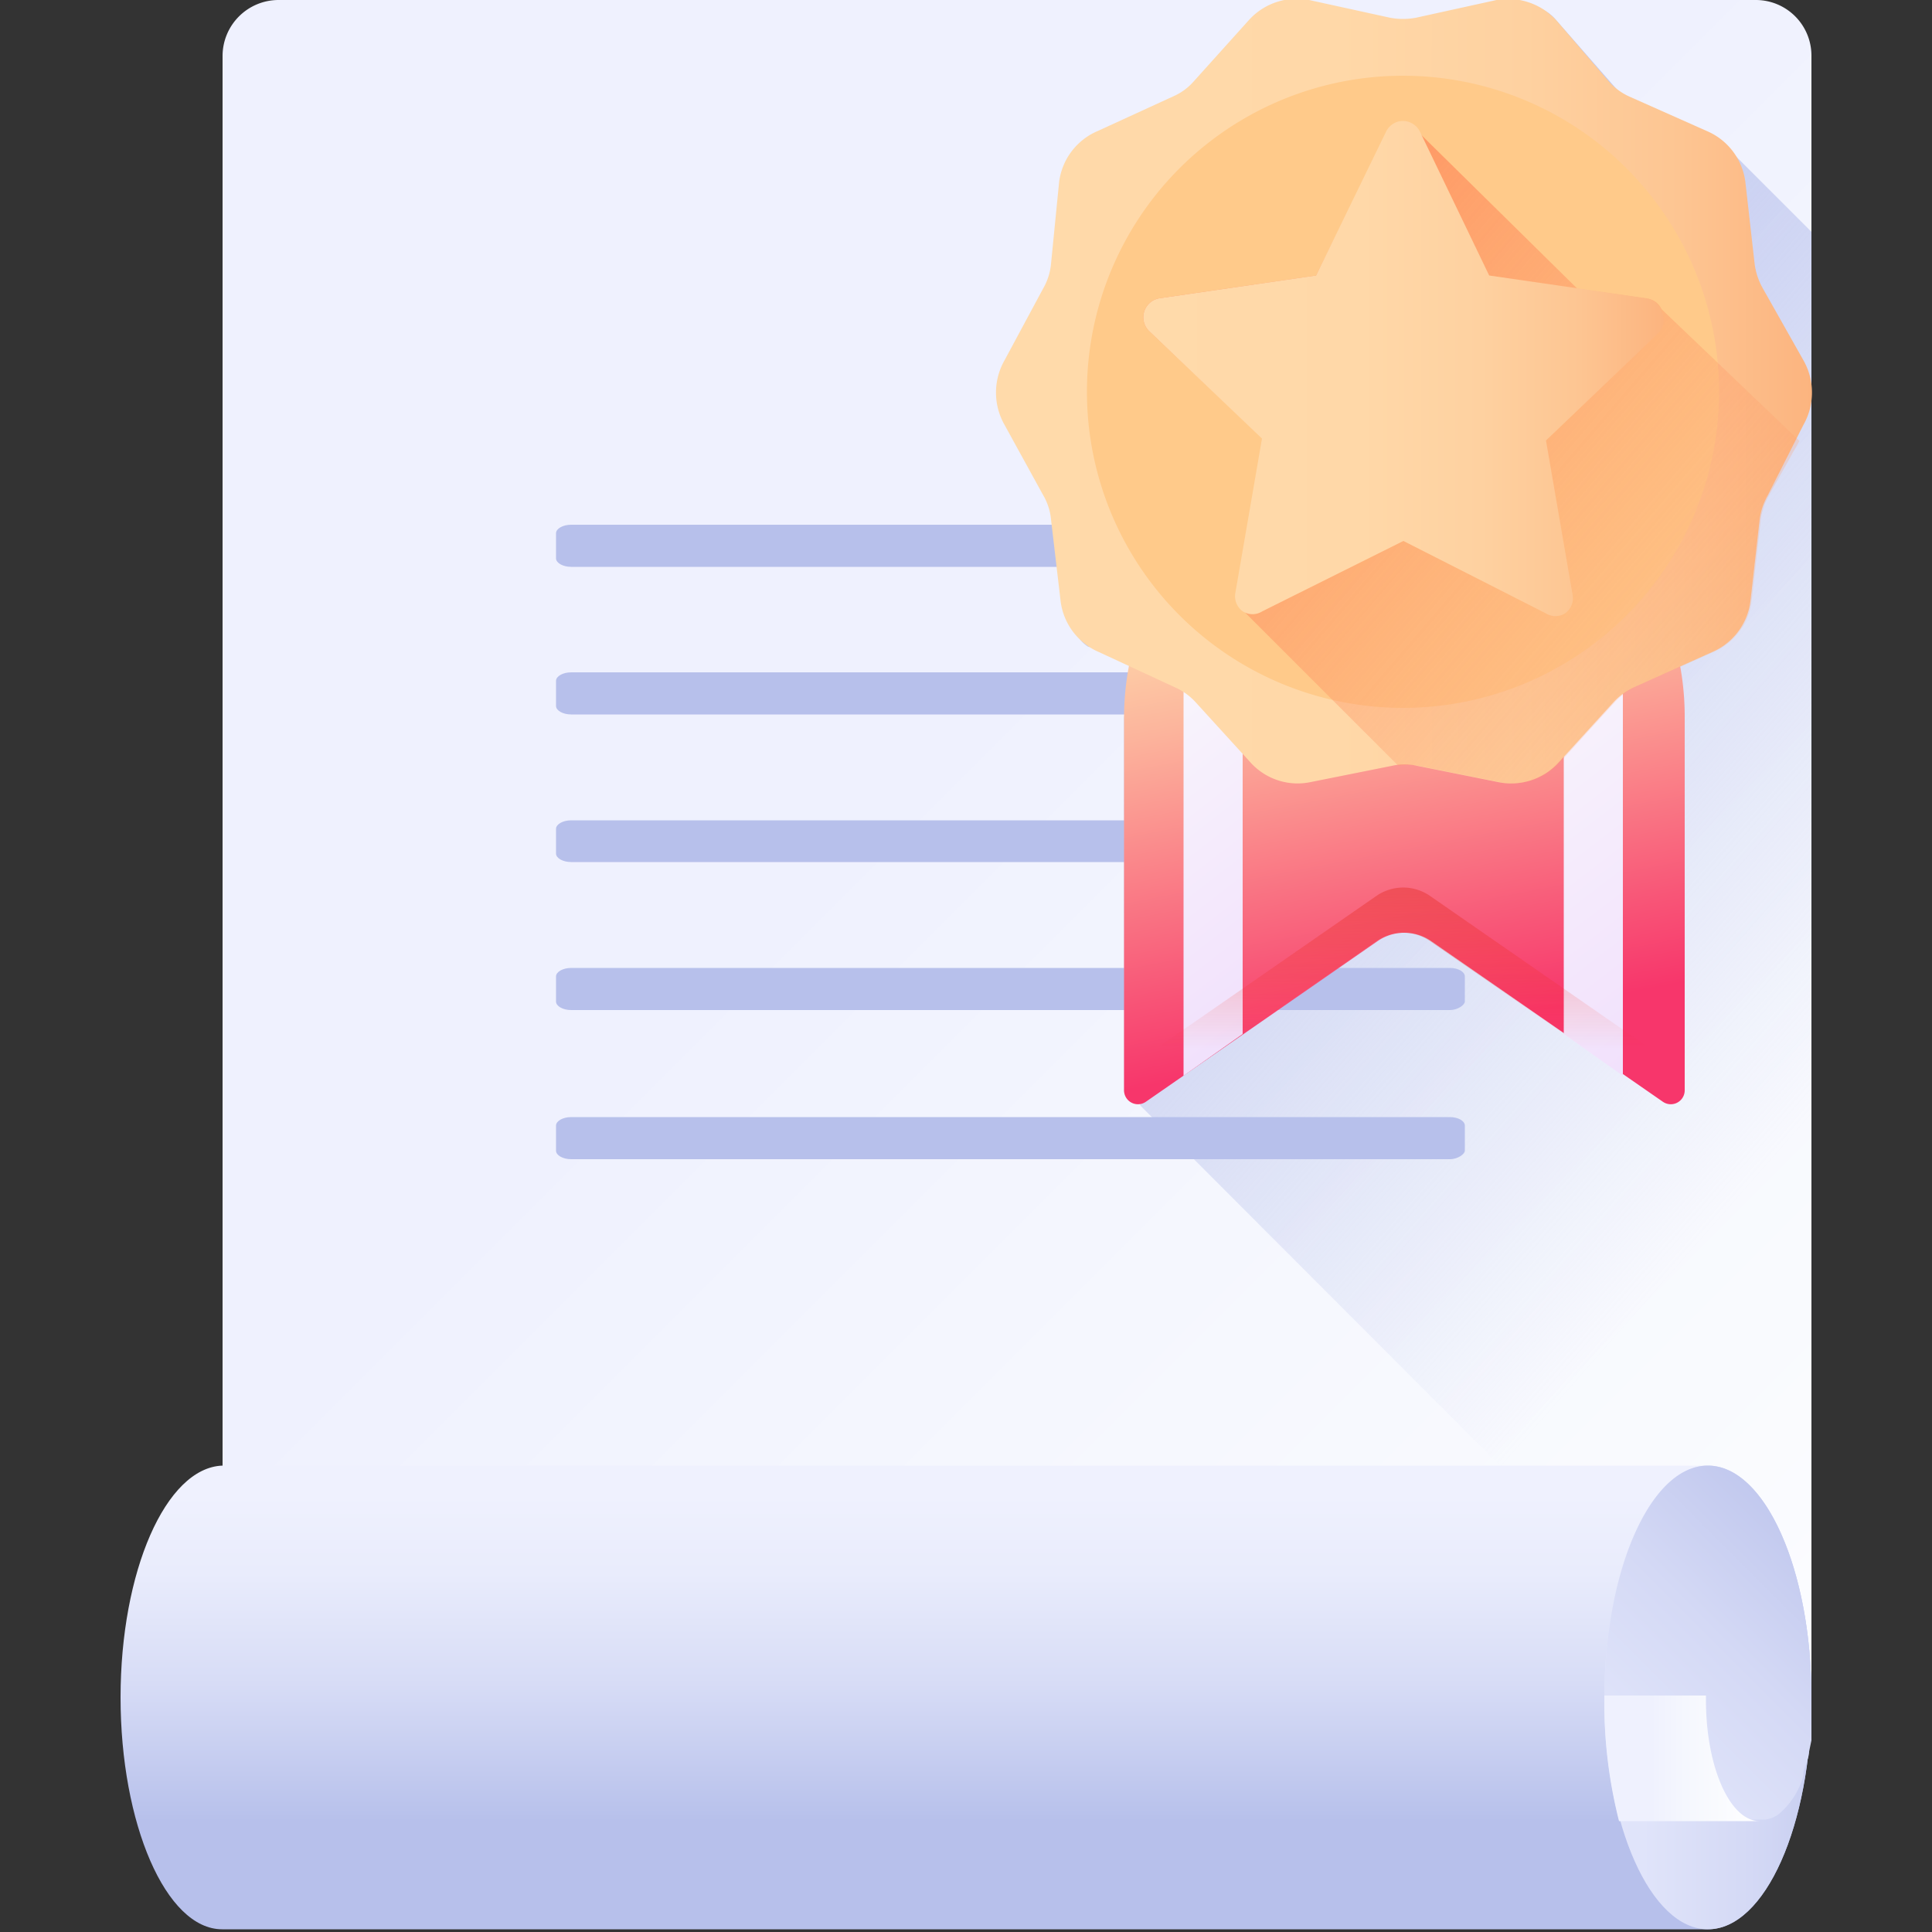 <svg xmlns="http://www.w3.org/2000/svg" xmlns:xlink="http://www.w3.org/1999/xlink" viewBox="0 0 50 50"><rect x="0" y="0" width="50" height="50" fill="#333333" stroke="none"/><defs><style>.cls-1{fill:url(#linear-gradient);}.cls-2{fill:url(#Безымянный_градиент_79);}.cls-3{fill:url(#linear-gradient-2);}.cls-4{fill:url(#linear-gradient-3);}.cls-5{fill:url(#linear-gradient-4);}.cls-6{fill:url(#Безымянный_градиент_78);}.cls-7{fill:#b7c0eb;}.cls-8{fill:none;}.cls-9{fill:#bec3d2;}.cls-10{fill:url(#linear-gradient-5);}.cls-11{fill:url(#Безымянный_градиент_17);}.cls-12{fill:url(#Безымянный_градиент_17-2);}.cls-13{fill:url(#Безымянный_градиент_13);}.cls-14{fill:url(#Безымянный_градиент_5);}.cls-15{fill:#ffca8a;}.cls-16{fill:url(#Безымянный_градиент_15);}.cls-17{fill:url(#Безымянный_градиент_5-2);}</style><linearGradient id="linear-gradient" x1="10.34" y1="-562.68" x2="54.81" y2="-607.15" gradientTransform="matrix(1, 0, 0, -1, 0, -556.3)" gradientUnits="userSpaceOnUse"><stop offset="0.3" stop-color="#eff1fe"/><stop offset="0.52" stop-color="#f5f7fe"/><stop offset="1" stop-color="#fff"/></linearGradient><linearGradient id="Безымянный_градиент_79" x1="25" y1="-603.44" x2="25" y2="-594.97" gradientTransform="matrix(1, 0, 0, -1, 0, -556.3)" gradientUnits="userSpaceOnUse"><stop offset="0" stop-color="#b7c0eb"/><stop offset="0.04" stop-color="#bac3ec"/><stop offset="0.42" stop-color="#d7dcf6"/><stop offset="0.76" stop-color="#e9ecfc"/><stop offset="1" stop-color="#eff1fe"/></linearGradient><linearGradient id="linear-gradient-2" x1="49.03" y1="-600.26" x2="39.7" y2="-600.26" gradientTransform="matrix(1, 0, 0, -1, 0, -556.3)" gradientUnits="userSpaceOnUse"><stop offset="0" stop-color="#b7c0eb"/><stop offset="0.11" stop-color="#c1c8ee"/><stop offset="0.4" stop-color="#d4d9f5"/><stop offset="0.7" stop-color="#e0e4fa"/><stop offset="1" stop-color="#e4e7fb"/></linearGradient><linearGradient id="linear-gradient-3" x1="48.13" y1="-595.41" x2="39.46" y2="-604.08" xlink:href="#linear-gradient-2"/><linearGradient id="linear-gradient-4" x1="41.52" y1="45.49" x2="45.54" y2="45.49" gradientTransform="matrix(1, 0, 0, 1, 0, 0)" xlink:href="#linear-gradient"/><linearGradient id="Безымянный_градиент_78" x1="48.47" y1="-583.4" x2="28.15" y2="-565.51" gradientTransform="matrix(1, 0, 0, -1, 0, -556.3)" gradientUnits="userSpaceOnUse"><stop offset="0" stop-color="#b7c0eb" stop-opacity="0"/><stop offset="0.29" stop-color="#b7c0eb" stop-opacity="0.29"/><stop offset="0.59" stop-color="#b7c0eb" stop-opacity="0.59"/><stop offset="0.84" stop-color="#b7c0eb" stop-opacity="0.84"/><stop offset="1" stop-color="#b7c0eb"/></linearGradient><linearGradient id="linear-gradient-5" x1="34.72" y1="-571.16" x2="38.05" y2="-588.32" gradientTransform="matrix(1, 0, 0, -1, 0, -556.3)" gradientUnits="userSpaceOnUse"><stop offset="0" stop-color="#fedaab"/><stop offset="0.18" stop-color="#fcb49c"/><stop offset="0.56" stop-color="#f85577"/><stop offset="0.69" stop-color="#f7366b"/></linearGradient><linearGradient id="Безымянный_градиент_17" x1="29.23" y1="-573.73" x2="35.72" y2="-582.17" gradientTransform="matrix(1, 0, 0, -1, 0, -556.3)" gradientUnits="userSpaceOnUse"><stop offset="0" stop-color="#f9f7fc"/><stop offset="1" stop-color="#f0ddfc"/></linearGradient><linearGradient id="Безымянный_градиент_17-2" x1="38.59" y1="-573.3" x2="46.12" y2="-583.1" xlink:href="#Безымянный_градиент_17"/><linearGradient id="Безымянный_градиент_13" x1="36.31" y1="-583.44" x2="36.31" y2="-573.14" gradientTransform="matrix(1, 0, 0, -1, 0, -556.3)" gradientUnits="userSpaceOnUse"><stop offset="0" stop-color="#f92814" stop-opacity="0"/><stop offset="1" stop-color="#c1272d"/></linearGradient><linearGradient id="Безымянный_градиент_5" x1="25.74" y1="10.14" x2="46.88" y2="10.14" gradientUnits="userSpaceOnUse"><stop offset="0" stop-color="#ffdaaa"/><stop offset="0.42" stop-color="#ffd8a8"/><stop offset="0.65" stop-color="#fed1a0"/><stop offset="0.84" stop-color="#fdc592"/><stop offset="1" stop-color="#fcb47f"/><stop offset="1" stop-color="#fcb37e"/></linearGradient><linearGradient id="Безымянный_градиент_15" x1="48.06" y1="-577.46" x2="26.08" y2="-558.59" gradientTransform="matrix(1, 0, 0, -1, 0, -556.3)" gradientUnits="userSpaceOnUse"><stop offset="0" stop-color="#fcb37e" stop-opacity="0"/><stop offset="1" stop-color="#ff7044"/></linearGradient><linearGradient id="Безымянный_градиент_5-2" x1="29.57" y1="9.53" x2="43.04" y2="9.53" xlink:href="#Безымянный_градиент_5"/></defs><g id="Слой_2" data-name="Слой 2"><g id="Слой_1-2" data-name="Слой 1"><path class="cls-1" d="M46.88,1.44V43.88H5.76V1.44A1.45,1.45,0,0,1,7.2,0H45.44A1.44,1.44,0,0,1,46.88,1.44Z"/><path class="cls-2" d="M5.75,37.93c-1.46.06-2.63,2.74-2.63,6s1.17,6,2.63,6H44.2c1.48,0,2.68-2.7,2.68-6s-1.2-6-2.68-6Z"/><path class="cls-3" d="M44.2,37.93c1.48,0,2.68,2.7,2.68,6s-1.2,6-2.68,6-2.68-2.7-2.68-6S42.72,37.93,44.2,37.93Z"/><path class="cls-4" d="M44.2,37.93c1.48,0,2.68,2.7,2.68,6,0,.38,0,.75,0,1.11l-.06.29c0,.11-.05.22-.08.33a1.72,1.72,0,0,0-.07.21.36.36,0,0,1,0,.09,2,2,0,0,1-.65,1,.75.75,0,0,1-.34.13H41.9A12.42,12.42,0,0,1,41.52,44v-.08C41.54,40.59,42.73,37.93,44.2,37.93Z"/><path class="cls-5" d="M41.52,43.88h2.63V44c0,1.73.62,3.13,1.39,3.13H41.9A12.42,12.42,0,0,1,41.52,44Z"/><path class="cls-6" d="M44.88,4a1.6,1.6,0,0,0-.67-.56l-2-.89h0s-.21,0-.22-.07L40.29.54A1.08,1.08,0,0,0,39,.23l-2.1.42a1.47,1.47,0,0,1-.66,0L34.18.23a1.64,1.64,0,0,0-1.55.5L31.18,2.31a1.87,1.87,0,0,1-.53.39l-1.95.89a1.66,1.66,0,0,0-1,1.31L27.5,7a1.69,1.69,0,0,1-.21.62L26.24,9.52a1.69,1.69,0,0,0,0,1.63L27.29,13a1.8,1.8,0,0,1,.21.63l.24,1.93c.06.48,0,.9.41,1.17.18.1,1.25-.24,1.41-.13s-.47,1.72-.47,2v9.59a.37.37,0,0,0,.42.36v.06L44.76,43.88h2.12V6Z"/><path class="cls-7" d="M37.52,30H14.78c-.21,0-.39-.1-.39-.22v-.65c0-.12.18-.22.39-.22H37.52c.22,0,.39.1.39.22v.65C37.91,29.86,37.74,30,37.52,30Z"/><path class="cls-7" d="M37.52,26.14H14.78c-.21,0-.39-.1-.39-.22v-.65c0-.12.18-.22.39-.22H37.52c.22,0,.39.1.39.22v.65C37.91,26,37.74,26.14,37.52,26.14Z"/><path class="cls-7" d="M37.52,22.31H14.78c-.21,0-.39-.1-.39-.22v-.64c0-.12.18-.22.39-.22H37.52c.22,0,.39.1.39.22v.64C37.91,22.21,37.74,22.31,37.52,22.31Z"/><path class="cls-7" d="M37.52,18.49H14.78c-.21,0-.39-.1-.39-.22v-.65c0-.12.18-.22.39-.22H37.52c.22,0,.39.1.39.22v.65C37.91,18.39,37.74,18.49,37.52,18.49Z"/><path class="cls-7" d="M37.52,14.67H14.78c-.21,0-.39-.1-.39-.22V13.8c0-.12.18-.22.39-.22H37.52c.22,0,.39.1.39.22v.65C37.91,14.57,37.74,14.67,37.52,14.67Z"/><rect class="cls-8" width="50" height="50"/><path class="cls-9" d="M39.25,22.67H36.9a.39.39,0,0,1-.39-.39V20.91a.39.39,0,0,1,.39-.39h2.35a.39.39,0,0,1,.4.39v1.37A.39.39,0,0,1,39.25,22.67Z"/><path class="cls-10" d="M36.28,11.32a7.27,7.27,0,0,0-7.19,7.3v9.59a.36.36,0,0,0,.57.3l6-4.16a1.22,1.22,0,0,1,1.37,0l6,4.16a.36.36,0,0,0,.57-.3V18.54A7.22,7.22,0,0,0,36.28,11.32Z"/><path class="cls-11" d="M32.16,12.65V26.76l-1.53,1.08V14.13a7.16,7.16,0,0,1,1.53-1.48Z"/><path class="cls-12" d="M42,14.09V27.84l-1.53-1.08V12.63A7.3,7.3,0,0,1,42,14.09Z"/><path class="cls-13" d="M43,27.34l-6-4.16a1.22,1.22,0,0,0-1.37,0l-6,4.16a.37.37,0,0,1-.57-.3v1.17a.37.37,0,0,0,.57.3l6-4.16a1.22,1.22,0,0,1,1.37,0l6,4.16a.37.37,0,0,0,.57-.3V27A.37.37,0,0,1,43,27.34Z"/><path class="cls-14" d="M46.67,9.32,45.62,7.46a1.74,1.74,0,0,1-.21-.63l-.24-2.12a1.66,1.66,0,0,0-1-1.32l-2-.89a1.55,1.55,0,0,1-.53-.39L40.29.54A1.69,1.69,0,0,0,38.73,0L36.64.46a1.83,1.83,0,0,1-.66,0L33.88,0a1.67,1.67,0,0,0-1.55.51L30.89,2.11a1.5,1.5,0,0,1-.54.39l-1.94.89a1.66,1.66,0,0,0-1,1.32L27.2,6.83a1.55,1.55,0,0,1-.2.63L26,9.32A1.69,1.69,0,0,0,26,11L27,12.82a1.51,1.51,0,0,1,.2.62l.25,2.13a1.66,1.66,0,0,0,1,1.31l1.94.9a1.6,1.6,0,0,1,.54.38l1.44,1.58a1.64,1.64,0,0,0,1.55.5l2.1-.42a1.47,1.47,0,0,1,.66,0l2.09.42a1.66,1.66,0,0,0,1.56-.5l1.44-1.58a1.66,1.66,0,0,1,.53-.38l2-.9a1.66,1.66,0,0,0,1-1.31l.24-2.13a1.69,1.69,0,0,1,.21-.62L46.67,11A1.69,1.69,0,0,0,46.67,9.32Z"/><path class="cls-15" d="M36.31,18.32a8.18,8.18,0,1,0-8.18-8.18A8.18,8.18,0,0,0,36.31,18.32Z"/><path class="cls-16" d="M43,8a.47.47,0,0,0-.36-.27l-1.82-.26-4.06-4h0a.5.5,0,0,0-.44-.28.49.49,0,0,0-.44.28L34.06,7.13,30,7.72a.5.5,0,0,0-.27.84l2.93,2.77a.27.27,0,0,1,0,.15L32,15.35a.48.48,0,0,0,.19.47l4,4a1.52,1.52,0,0,1,.52,0l2.09.42a1.66,1.66,0,0,0,1.56-.5l1.44-1.58a1.87,1.87,0,0,1,.53-.39l2-.89a1.66,1.66,0,0,0,1-1.31l.24-2.13a1.69,1.69,0,0,1,.21-.62l.79-1.41Z"/><path class="cls-17" d="M43,8.06a.48.48,0,0,0-.39-.34l-4.07-.59L36.75,3.41a.5.5,0,0,0-.44-.28.49.49,0,0,0-.44.28L34.06,7.13,30,7.72a.5.5,0,0,0-.27.84l2.93,2.79-.69,4a.48.48,0,0,0,.19.47.47.47,0,0,0,.51,0l3.65-1.82L40,15.87a.47.47,0,0,0,.51,0,.48.48,0,0,0,.19-.47l-.69-4,2.92-2.79A.48.48,0,0,0,43,8.06Zm-6.71,2.12h0Z"/></g></g></svg>